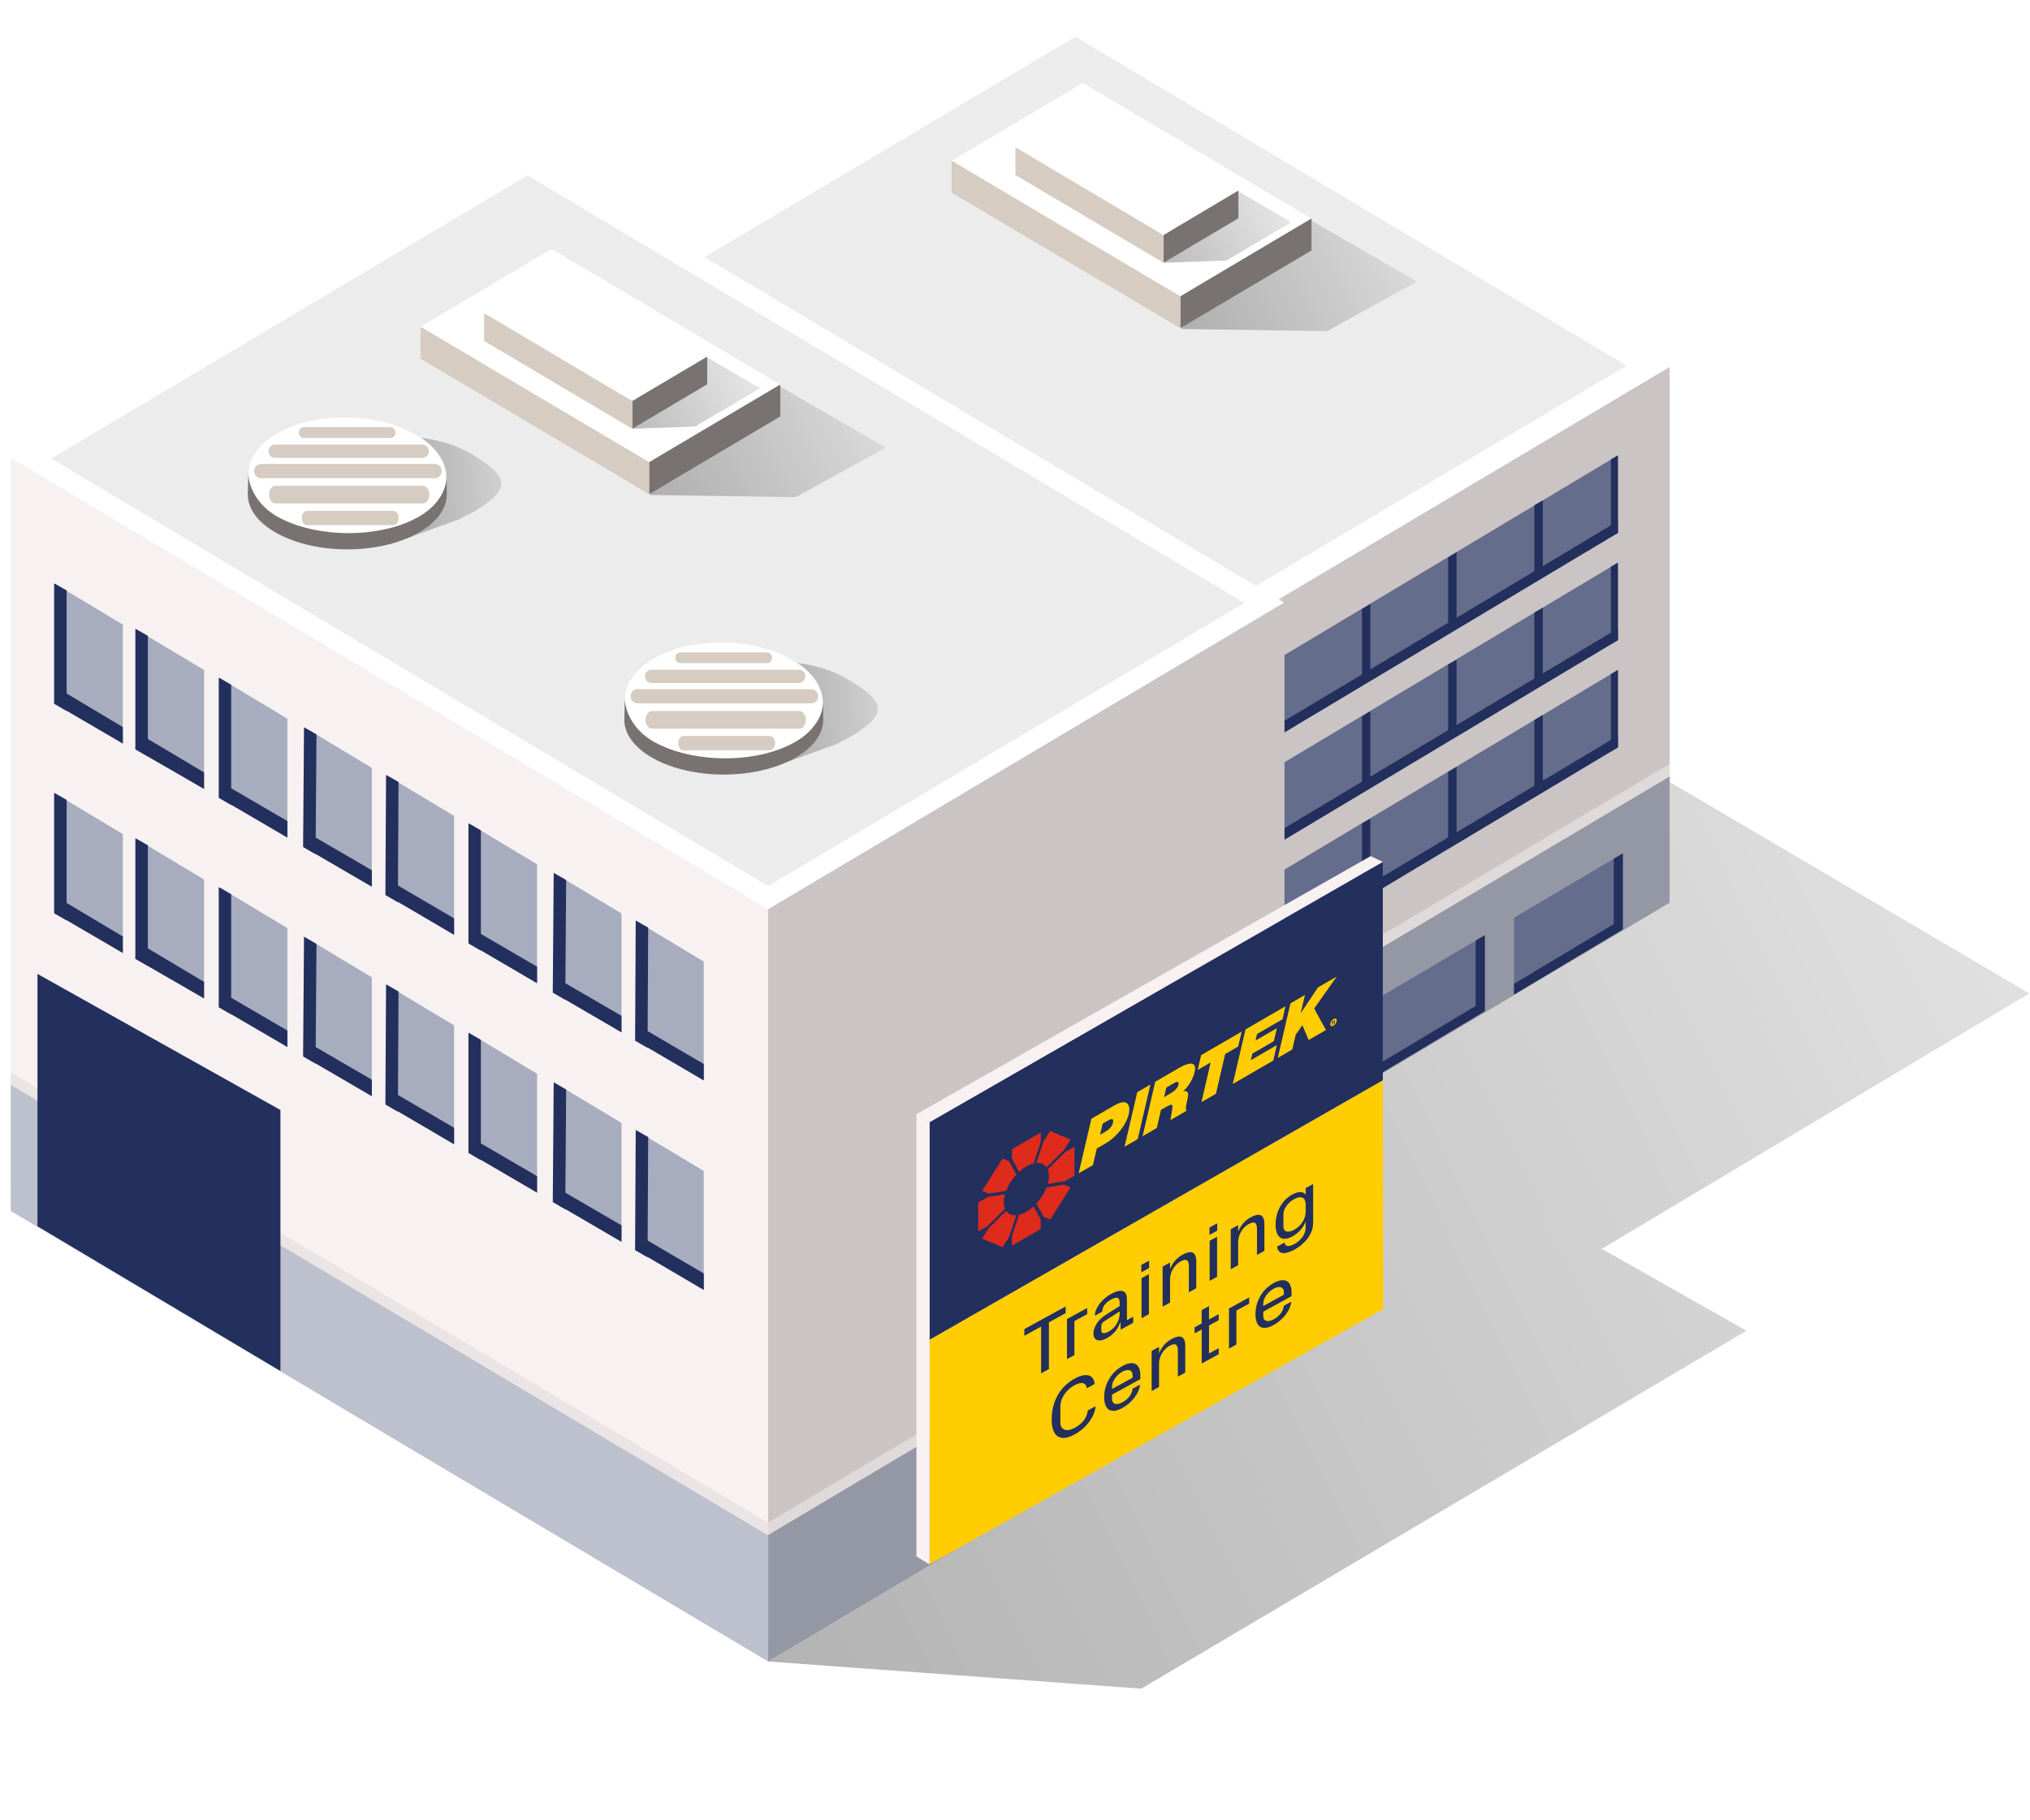 <svg width="174" height="156" viewBox="0 0 174 156" fill="none" xmlns="http://www.w3.org/2000/svg">
<path style="mix-blend-mode:multiply" opacity="0.4" d="M173.94 85.135L128.429 58.389L98.522 86.108L97.29 91.343L72.054 114.728L71.629 116.541L48.158 103.252L34.164 110.937L45.837 118.313L53.847 124.452L65.846 142.39L97.82 144.719L149.694 114.043L137.298 107.024L173.94 85.135Z" fill="url(#paint0_linear_675_13812)"/>
<path d="M47.642 27.251L98.848 57.796L143.11 31.504L91.916 0.949L47.642 27.251Z" fill="white"/>
<path d="M51.335 27.414L98.584 55.598L139.416 31.335L92.186 3.147L51.335 27.414Z" fill="#ECECEC"/>
<path d="M98.848 103.651L143.11 77.355V31.456L98.848 57.75V103.651Z" fill="#CAC4C4"/>
<path d="M98.848 101.692L143.11 75.394V65.472L98.848 91.775V101.692Z" fill="#DFD9D9"/>
<path d="M47.642 73.111L98.848 103.663V57.755L47.642 27.207V73.111Z" fill="#F7F1F1"/>
<path d="M98.848 103.651L143.11 77.355V66.545L98.848 92.847V103.651Z" fill="#9497A4"/>
<path d="M47.642 71.145L98.848 101.701V91.775L47.642 61.222V71.145Z" fill="#EAE4E4"/>
<path d="M47.642 73.111L98.848 103.663V92.855L47.642 62.306V73.111Z" fill="#BDC0CD"/>
<path d="M103.287 78.601V85.224L138.676 64.049V57.416L103.287 78.601V78.601Z" fill="#656D8D"/>
<path d="M109.335 81.611L110.072 81.173V74.545L109.335 74.976V81.611Z" fill="#232F5D"/>
<path d="M124.847 65.72L124.125 66.141V72.213L124.847 71.783V65.72Z" fill="#232F5D"/>
<path d="M117.458 70.154L116.739 70.578V76.81L117.458 76.386V70.154Z" fill="#232F5D"/>
<path d="M138.075 64.405L138.676 64.049V57.416L138.075 57.767V64.405Z" fill="#232F5D"/>
<path d="M132.239 61.268L131.516 61.701V68.119L132.239 67.69V61.268Z" fill="#232F5D"/>
<path d="M103.287 85.225L138.676 64.049V63.052L103.287 84.235V85.225Z" fill="#232F5D"/>
<path d="M103.287 69.404V76.033L138.676 54.858V48.219L103.287 69.404V69.404Z" fill="#656D8D"/>
<path d="M109.335 72.408L110.072 71.978V65.349L109.335 65.782V72.408Z" fill="#232F5D"/>
<path d="M124.847 56.535L124.125 56.948V63.017L124.847 62.585V56.535Z" fill="#232F5D"/>
<path d="M117.458 60.958L116.739 61.386V67.62L117.458 67.192V60.958Z" fill="#232F5D"/>
<path d="M138.075 55.21L138.676 54.857V48.219L138.075 48.572V55.21Z" fill="#232F5D"/>
<path d="M132.239 52.072L131.516 52.503V58.926L132.239 58.502V52.072Z" fill="#232F5D"/>
<path d="M103.287 76.033L138.676 54.857V53.861L103.287 75.042V76.033Z" fill="#232F5D"/>
<path d="M103.287 60.216V66.836L138.676 45.666V39.027L103.287 60.216V60.216Z" fill="#656D8D"/>
<path d="M109.335 63.225L110.072 62.788V56.155L109.335 56.587V63.225Z" fill="#232F5D"/>
<path d="M124.847 47.334L124.125 47.76V53.819L124.847 53.396V47.334Z" fill="#232F5D"/>
<path d="M117.458 51.766L116.739 52.192V58.425L117.458 57.997V51.766Z" fill="#232F5D"/>
<path d="M138.075 46.019L138.676 45.666V39.027L138.075 39.372V46.019Z" fill="#232F5D"/>
<path d="M132.239 42.878L131.516 43.302V49.731L132.239 49.303V42.878Z" fill="#232F5D"/>
<path d="M103.287 66.836L138.676 45.666V44.663L103.287 65.848V66.836Z" fill="#232F5D"/>
<path style="mix-blend-mode:multiply" opacity="0.33" d="M103.822 17.206L101.275 28.194L113.747 28.379L121.454 24.133L105.28 14.775L103.822 17.206Z" fill="url(#paint1_linear_675_13812)"/>
<path d="M101.167 25.398L81.568 13.776L92.814 7.11L112.414 18.728L101.167 25.398Z" fill="white"/>
<path d="M112.414 21.462L101.167 28.124V25.398L112.414 18.728V21.462Z" fill="#787371"/>
<path d="M101.167 28.124L81.568 16.51V13.776L101.167 25.398V28.124Z" fill="#D6CCC2"/>
<path style="mix-blend-mode:multiply" opacity="0.33" d="M101.357 15.668L99.773 22.515L105.109 22.329L110.687 19.044L102.271 14.151L101.357 15.668Z" fill="url(#paint2_linear_675_13812)"/>
<path d="M99.723 20.151L87.035 12.617L93.455 8.816L106.15 16.331L99.723 20.151Z" fill="white"/>
<path d="M106.15 18.708L99.723 22.515V20.151L106.15 16.331V18.708Z" fill="#787371"/>
<path d="M99.723 22.515L87.035 14.994V12.617L99.723 20.151V22.515Z" fill="#D6CCC2"/>
<path d="M129.774 85.232L139.103 79.649V73.134L129.774 78.647V85.232Z" fill="#656D8D"/>
<path d="M138.32 79.194L129.774 84.313V85.232L139.103 79.649V73.134L138.32 73.596V79.194Z" fill="#232F5D"/>
<path d="M117.941 92.239L127.271 86.658V80.144L117.941 85.656V92.239Z" fill="#656D8D"/>
<path d="M126.484 86.208L117.941 91.325V92.239L127.271 86.658V80.144L126.484 80.607V86.208Z" fill="#232F5D"/>
<path d="M105.705 99.476L115.033 93.899V87.385L105.705 92.898V99.476Z" fill="#656D8D"/>
<path d="M114.255 93.45L105.705 98.561V99.476L115.033 93.899V87.385L114.255 87.845V93.45Z" fill="#232F5D"/>
<path d="M0.933 39.294L65.841 77.968L110.101 51.669L45.212 12.986L0.933 39.294Z" fill="white"/>
<path d="M4.396 39.294L65.841 75.93L106.664 51.669L45.212 15.035L4.396 39.294Z" fill="#ECECEC"/>
<path d="M65.841 142.372L110.101 116.068V51.624L65.841 77.922V142.372Z" fill="#CAC4C4"/>
<path d="M65.841 140.393L110.101 114.094V104.179L65.841 130.475V140.393Z" fill="#DFD9D9"/>
<path d="M0.933 103.687L65.841 142.372V77.927L0.933 39.256V103.687Z" fill="#F7F1F1"/>
<path d="M65.841 142.372L110.101 116.068V105.254L65.841 131.55V142.372Z" fill="#9497A4"/>
<path style="mix-blend-mode:multiply" opacity="0.33" d="M58.287 31.431L55.742 42.421L68.212 42.604L75.923 38.364L59.751 29.001L58.287 31.431Z" fill="url(#paint3_linear_675_13812)"/>
<path d="M55.638 39.613L36.036 28.002L47.28 21.334L66.882 32.956L55.638 39.613Z" fill="white"/>
<path d="M66.882 35.688L55.638 42.351V39.613L66.882 32.956V35.688Z" fill="#787371"/>
<path d="M55.638 42.351L36.036 30.737V28.002L55.638 39.613V42.351Z" fill="#D6CCC2"/>
<path style="mix-blend-mode:multiply" opacity="0.33" d="M55.827 29.9L54.241 36.743L59.576 36.554L65.156 33.272L56.739 28.376L55.827 29.9Z" fill="url(#paint4_linear_675_13812)"/>
<path d="M54.19 34.37L41.501 26.837L47.923 23.036L60.619 30.564L54.19 34.37Z" fill="white"/>
<path d="M60.619 32.933L54.19 36.743V34.37L60.619 30.564V32.933Z" fill="#787371"/>
<path d="M54.19 36.743L41.501 29.217V26.837L54.19 34.37V36.743Z" fill="#D6CCC2"/>
<path style="mix-blend-mode:multiply" opacity="0.33" d="M40.401 38.904C38.661 37.879 36.39 37.383 34.147 37.403C33.976 37.383 33.802 37.364 33.635 37.375L33.468 37.392L33.34 37.404L32.787 37.462C32.763 37.468 32.737 37.469 32.714 37.469L24.3 38.376L26.104 41.587C25.744 43.103 26.546 44.725 28.549 45.923L34.325 46.326L39.49 44.454C39.627 44.375 39.727 44.299 39.848 44.225C40.088 44.112 40.347 44.008 40.571 43.879C43.837 41.939 43.771 40.901 40.404 38.904H40.401Z" fill="url(#paint5_linear_675_13812)"/>
<path d="M35.684 37.264C32.321 35.27 26.951 35.234 23.683 37.166C20.412 39.108 20.484 42.289 23.849 44.286C27.209 46.275 32.585 46.317 35.853 44.383C39.117 42.436 39.049 39.263 35.686 37.264H35.684Z" fill="#D6CCC2"/>
<path d="M35.684 37.264C32.321 35.27 26.951 35.234 23.683 37.166C20.412 39.108 20.484 42.289 23.849 44.286C27.209 46.275 32.585 46.317 35.853 44.383C39.117 42.436 39.049 39.263 35.686 37.264H35.684ZM26.059 36.615H33.462C33.709 36.615 33.91 36.818 33.91 37.073C33.91 37.328 33.709 37.536 33.462 37.536H26.059C25.808 37.536 25.613 37.332 25.613 37.073C25.613 36.814 25.808 36.615 26.059 36.615ZM23.57 38.097H36.207C36.514 38.097 36.758 38.357 36.758 38.672C36.758 38.988 36.514 39.234 36.207 39.234H23.57C23.264 39.234 23.016 38.985 23.016 38.672C23.016 38.36 23.264 38.097 23.57 38.097ZM33.717 45.003H26.311C26.065 45.003 25.866 44.732 25.866 44.392C25.866 44.053 26.065 43.781 26.311 43.781H33.717C33.964 43.781 34.164 44.054 34.164 44.392C34.164 44.731 33.964 45.003 33.717 45.003ZM36.248 43.145H23.617C23.304 43.145 23.059 42.812 23.059 42.395C23.059 41.979 23.303 41.636 23.617 41.636H36.248C36.556 41.636 36.802 41.976 36.802 42.395C36.802 42.815 36.556 43.145 36.248 43.145ZM37.27 40.981H22.377C22.047 40.981 21.781 40.703 21.781 40.369C21.781 40.035 22.046 39.76 22.377 39.76H37.27C37.601 39.76 37.865 40.029 37.865 40.369C37.865 40.708 37.601 40.981 37.27 40.981Z" fill="white"/>
<path d="M38.281 40.786L38.295 42.321C38.316 43.544 37.483 44.764 35.8 45.695C32.466 47.544 27.068 47.544 23.733 45.695C22.085 44.79 21.256 43.601 21.241 42.405L21.281 40.574C21.302 41.764 22.133 43.374 23.773 44.281C27.107 46.118 32.466 46.179 35.8 44.339C37.483 43.414 38.305 42.01 38.281 40.788V40.786Z" fill="#787371"/>
<path style="mix-blend-mode:multiply" opacity="0.33" d="M72.669 58.211C70.934 57.181 68.658 56.677 66.416 56.702C66.245 56.687 66.074 56.663 65.904 56.673L65.737 56.687L65.608 56.706L65.054 56.765C65.029 56.766 65.006 56.772 64.982 56.772L56.564 57.679L58.372 60.882C58.008 62.4 58.812 64.014 60.816 65.221L66.59 65.619L71.757 63.75C71.894 63.676 71.996 63.598 72.112 63.525C72.358 63.413 72.609 63.316 72.836 63.172C76.106 61.237 76.039 60.2 72.669 58.211V58.211Z" fill="url(#paint6_linear_675_13812)"/>
<path d="M67.951 56.566C64.593 54.569 59.223 54.529 55.949 56.461C52.683 58.405 52.754 61.586 56.118 63.581C59.48 65.573 64.85 65.61 68.119 63.68C71.39 61.739 71.32 58.554 67.952 56.566H67.951Z" fill="#D6CCC2"/>
<path d="M67.951 56.566C64.593 54.569 59.223 54.529 55.949 56.461C52.683 58.405 52.754 61.586 56.118 63.581C59.48 65.573 64.85 65.61 68.119 63.68C71.39 61.739 71.32 58.554 67.952 56.566H67.951ZM58.324 55.913H65.733C65.978 55.913 66.175 56.115 66.175 56.372C66.175 56.628 65.978 56.835 65.733 56.835H58.324C58.079 56.835 57.882 56.63 57.882 56.372C57.882 56.113 58.079 55.913 58.324 55.913ZM55.843 57.397H68.477C68.782 57.397 69.025 57.654 69.025 57.962C69.025 58.269 68.781 58.532 68.477 58.532H55.843C55.534 58.532 55.285 58.281 55.285 57.962C55.285 57.642 55.533 57.397 55.843 57.397V57.397ZM65.985 64.303H58.577C58.329 64.303 58.138 64.025 58.138 63.687C58.138 63.349 58.329 63.078 58.577 63.078H65.985C66.231 63.078 66.431 63.355 66.431 63.687C66.431 64.019 66.231 64.303 65.985 64.303ZM68.513 62.445H55.881C55.575 62.445 55.327 62.105 55.327 61.694C55.327 61.283 55.575 60.938 55.881 60.938H68.513C68.824 60.938 69.071 61.275 69.071 61.694C69.071 62.113 68.824 62.445 68.513 62.445ZM69.533 60.279H54.644C54.316 60.279 54.049 60.006 54.049 59.673C54.049 59.34 54.316 59.061 54.644 59.061H69.533C69.869 59.061 70.13 59.329 70.13 59.673C70.13 60.017 69.869 60.279 69.533 60.279Z" fill="white"/>
<path d="M70.553 60.08L70.565 61.62C70.585 62.842 69.751 64.063 68.067 64.996C64.741 66.841 59.336 66.841 56.001 64.996C54.359 64.089 53.529 62.9 53.513 61.708L53.555 59.871C53.572 61.066 54.402 62.667 56.046 63.579C59.383 65.416 64.744 65.477 68.068 63.639C69.753 62.713 70.575 61.309 70.556 60.08H70.553Z" fill="#787371"/>
<path d="M0.922 101.82L65.846 140.433V130.503L0.922 91.894V101.82Z" fill="#EAE4E4"/>
<path d="M0.922 103.779L65.846 142.39V131.587L0.922 92.977V103.779Z" fill="#BDC0CD"/>
<path d="M3.213 83.464L24.037 95.125V117.493L3.213 105.085V83.464Z" fill="#232F5D"/>
<path d="M33.127 84.397V94.604L38.921 98.067V87.873L33.127 84.398V84.397Z" fill="#A7ACBE"/>
<path d="M38.923 98.065L33.152 94.687V93.275L38.923 96.653V98.065Z" fill="#232F5D"/>
<path d="M34.104 95.272L33.035 94.656L33.09 84.36L34.158 84.966L34.104 95.272Z" fill="#232F5D"/>
<path d="M26.075 80.273V90.48L31.869 93.945V83.755L26.075 80.273Z" fill="#A7ACBE"/>
<path d="M31.871 93.945L26.028 90.54V89.132L31.871 92.531V93.945Z" fill="#232F5D"/>
<path d="M27.05 91.156L25.98 90.532L26.06 80.28L27.127 80.891L27.05 91.156Z" fill="#232F5D"/>
<path d="M18.84 76.06V86.268L24.634 89.73V79.542L18.84 76.06Z" fill="#A7ACBE"/>
<path d="M24.634 89.73L18.887 86.379V84.967L24.634 88.316V89.73Z" fill="#232F5D"/>
<path d="M19.815 86.939L18.749 86.323V76.023L19.815 76.634V86.939Z" fill="#232F5D"/>
<path d="M11.696 71.896V82.102L17.492 85.567V75.374L11.696 71.896V71.896Z" fill="#A7ACBE"/>
<path d="M17.492 85.567L11.603 82.173L11.696 80.692L17.492 84.15V85.567Z" fill="#232F5D"/>
<path d="M12.672 82.774L11.603 82.156V71.834L12.672 72.438V82.774Z" fill="#232F5D"/>
<path d="M4.734 68.003V78.21L10.529 81.673V71.48L4.734 68.002V68.003Z" fill="#A7ACBE"/>
<path d="M10.529 81.673L4.664 78.253L4.735 76.801L10.529 80.257V81.673Z" fill="#232F5D"/>
<path d="M5.71 78.879L4.64 78.263V67.944L5.71 68.549V78.879Z" fill="#232F5D"/>
<path d="M33.127 66.445V76.654L38.921 80.113V69.924L33.127 66.444V66.445Z" fill="#A7ACBE"/>
<path d="M38.923 80.113L33.152 76.735V75.328L38.923 78.703V80.113Z" fill="#232F5D"/>
<path d="M34.104 77.324L33.035 76.704L33.09 66.408L34.158 67.014L34.104 77.324Z" fill="#232F5D"/>
<path d="M26.075 62.326V72.531L31.869 75.991V65.805L26.075 62.326V62.326Z" fill="#A7ACBE"/>
<path d="M31.871 75.991L26.028 72.594V71.182L31.871 74.579V75.991Z" fill="#232F5D"/>
<path d="M27.05 73.202L25.98 72.585L26.06 62.333L27.127 62.938L27.05 73.202Z" fill="#232F5D"/>
<path d="M18.84 58.111V68.321L24.634 71.783V61.593L18.84 58.111Z" fill="#A7ACBE"/>
<path d="M24.634 71.783L18.887 68.426V67.014L24.634 70.367V71.783Z" fill="#232F5D"/>
<path d="M19.815 68.991L18.749 68.371V58.072L19.815 58.681V68.991Z" fill="#232F5D"/>
<path d="M11.696 53.942V64.153L17.492 67.616V57.424L11.696 53.942Z" fill="#A7ACBE"/>
<path d="M17.492 67.616L11.603 64.219L11.696 62.745L17.492 66.199V67.616Z" fill="#232F5D"/>
<path d="M12.672 64.822L11.603 64.2V53.885L12.672 54.492V64.822Z" fill="#232F5D"/>
<path d="M4.734 50.052V60.26L10.529 63.723V53.528L4.734 50.052Z" fill="#A7ACBE"/>
<path d="M10.529 63.723L4.664 60.303L4.735 58.852L10.529 62.31V63.723Z" fill="#232F5D"/>
<path d="M5.71 60.933L4.64 60.312V49.991L5.71 50.598V60.933Z" fill="#232F5D"/>
<path d="M54.528 96.877V107.084L60.322 110.547V100.353L54.528 96.878V96.877Z" fill="#A7ACBE"/>
<path d="M60.324 110.546L54.553 107.166V105.754L60.324 109.134V110.546Z" fill="#232F5D"/>
<path d="M55.505 107.753L54.437 107.135L54.491 96.839L55.559 97.447L55.505 107.753Z" fill="#232F5D"/>
<path d="M47.476 92.754V102.961L53.27 106.425V96.236L47.476 92.754Z" fill="#A7ACBE"/>
<path d="M53.272 106.425L47.428 103.02V101.612L53.272 105.012V106.425Z" fill="#232F5D"/>
<path d="M48.451 103.636L47.381 103.012L47.461 92.76L48.528 93.371L48.451 103.636Z" fill="#232F5D"/>
<path d="M40.241 88.539V98.747L46.035 102.209V92.021L40.241 88.539Z" fill="#A7ACBE"/>
<path d="M46.035 102.21L40.288 98.859V97.447L46.035 100.797V102.21Z" fill="#232F5D"/>
<path d="M41.216 99.42L40.152 98.804V88.504L41.216 89.114V99.42Z" fill="#232F5D"/>
<path d="M54.528 78.926V89.134L60.322 92.593V82.405L54.528 78.924V78.926Z" fill="#A7ACBE"/>
<path d="M60.324 92.593L54.553 89.215V87.808L60.324 91.184V92.593Z" fill="#232F5D"/>
<path d="M55.505 89.804L54.437 89.184L54.491 78.888L55.559 79.494L55.505 89.804Z" fill="#232F5D"/>
<path d="M47.476 74.806V85.011L53.27 88.471V78.286L47.476 74.806V74.806Z" fill="#A7ACBE"/>
<path d="M53.272 88.471L47.428 85.074V83.662L53.272 87.059V88.471Z" fill="#232F5D"/>
<path d="M48.451 85.682L47.381 85.065L47.461 74.813L48.528 75.418L48.451 85.682Z" fill="#232F5D"/>
<path d="M40.241 70.59V80.8L46.035 84.262V74.072L40.241 70.59Z" fill="#A7ACBE"/>
<path d="M46.035 84.263L40.288 80.905V79.494L46.035 82.847V84.263Z" fill="#232F5D"/>
<path d="M41.216 81.471L40.152 80.85V70.552L41.216 71.162V81.471Z" fill="#232F5D"/>
<g filter="url(#filter0_d_675_13812)">
<path d="M68.935 104.075V123.327L107.831 101.441L107.785 81.838L68.935 104.075V104.075Z" fill="#FFCD01"/>
<path d="M78.496 102.949L77.061 103.736V103.163L80.602 101.221V101.794L79.167 102.581V106.587L78.496 106.955V102.949V102.949Z" fill="#232F5C"/>
<path d="M80.715 102.303L82.447 101.353V101.879L81.351 102.48V105.389L80.715 105.738V102.305V102.303Z" fill="#232F5C"/>
<path d="M83.281 104.101C83.096 104.02 82.984 103.819 82.984 103.55C82.984 103.011 83.346 102.383 84.058 101.93L85.232 101.186V100.91C85.232 100.378 84.928 100.397 84.483 100.64C84.038 100.884 83.74 101.229 83.74 101.667L83.104 102.016C83.104 101.37 83.719 100.574 84.49 100.151C85.267 99.726 85.853 99.767 85.853 100.574V102.399L86.391 102.104V102.623L85.317 103.211L85.302 102.586L85.274 102.601C85.076 103.194 84.68 103.64 84.143 103.935C83.79 104.129 83.486 104.188 83.281 104.098V104.101ZM85.232 101.805V101.65L83.953 102.466C83.692 102.629 83.657 102.764 83.657 102.96V103.263C83.657 103.579 83.905 103.585 84.308 103.364C84.88 103.05 85.234 102.425 85.234 101.805H85.232Z" fill="#232F5C"/>
<path d="M87.091 97.661L87.755 97.297V97.931L87.091 98.294V97.661ZM87.105 98.799L87.742 98.45V101.883L87.105 102.232V98.799Z" fill="#232F5C"/>
<path d="M88.914 97.805L89.55 97.456V98.022C89.748 97.517 90.08 97.086 90.624 96.787C91.323 96.403 91.798 96.494 91.798 97.369V99.658L91.162 100.007V97.785C91.162 97.287 90.992 97.07 90.448 97.369C89.925 97.656 89.55 98.285 89.55 98.885V100.891L88.914 101.24V97.807V97.805Z" fill="#232F5C"/>
<path d="M92.93 94.46L93.594 94.096V94.729L92.93 95.093V94.46ZM92.945 95.597L93.581 95.248V98.681L92.945 99.03V95.597Z" fill="#232F5C"/>
<path d="M94.753 94.604L95.389 94.255V94.821C95.587 94.315 95.919 93.883 96.463 93.585C97.162 93.201 97.637 93.291 97.637 94.167V96.457L97.001 96.805V94.584C97.001 94.085 96.831 93.868 96.287 94.167C95.764 94.454 95.389 95.084 95.389 95.683V97.689L94.753 98.038V94.605V94.604Z" fill="#232F5C"/>
<path d="M98.724 96.094L99.36 95.745C99.41 96.109 99.735 96.132 100.23 95.861C100.724 95.59 101.177 95.079 101.177 94.419V93.954C100.951 94.489 100.576 94.923 100.04 95.218C99.064 95.753 98.598 95.207 98.598 94.212C98.598 93.216 99.057 92.162 100.025 91.631C100.562 91.336 100.951 91.352 101.177 91.639V91.08L101.813 90.731V94.097C101.813 95.047 101.029 95.908 100.258 96.33C99.509 96.741 98.831 96.857 98.724 96.094V96.094ZM101.177 93.085V92.506C101.177 91.913 100.824 91.676 100.188 92.025C99.665 92.312 99.269 92.845 99.269 93.31V94.375C99.269 94.84 99.665 94.939 100.188 94.652C100.824 94.303 101.177 93.678 101.177 93.085V93.085Z" fill="#232F5C"/>
<path d="M79.404 110.919C79.404 109.425 80.047 108.135 81.39 107.399C82.316 106.891 83.024 107.036 83.087 107.87L82.416 108.238C82.353 107.734 81.956 107.647 81.328 107.992C80.657 108.36 80.148 109.104 80.148 109.764V111.178C80.148 111.818 80.699 112 81.37 111.632C82.006 111.283 82.431 110.795 82.494 110.14L83.165 109.772C83.102 110.67 82.359 111.648 81.377 112.187C80.105 112.885 79.405 112.346 79.405 110.919H79.404Z" fill="#232F5C"/>
<path d="M83.906 108.981C83.906 107.93 84.471 106.874 85.461 106.331C86.494 105.765 87.002 106.214 87.002 107.129V107.452L84.577 108.782V109.146C84.577 109.644 85.015 109.686 85.468 109.438C85.921 109.19 86.296 108.769 86.337 108.274L86.973 107.925C86.91 108.694 86.231 109.504 85.461 109.926C84.422 110.496 83.906 110.031 83.906 108.981V108.981ZM86.344 107.328V107.139C86.344 106.634 85.934 106.556 85.46 106.816C84.986 107.076 84.576 107.604 84.576 108.108V108.297L86.343 107.328H86.344Z" fill="#232F5C"/>
<path d="M87.971 105.035L88.607 104.686V105.252C88.805 104.746 89.136 104.314 89.681 104.016C90.38 103.632 90.854 103.722 90.854 104.598V106.887L90.218 107.236V105.014C90.218 104.516 90.049 104.299 89.504 104.598C88.981 104.885 88.607 105.514 88.607 106.114V108.12L87.971 108.469V105.036V105.035Z" fill="#232F5C"/>
<path d="M92.261 103.199L91.654 103.532V103.013L92.261 102.681V101.535L92.891 101.19V102.336L93.718 101.882V102.4L92.891 102.854V105.252L93.718 104.797V105.316L92.263 106.115V103.199H92.261Z" fill="#232F5C"/>
<path d="M94.601 101.399L96.332 100.449V100.975L95.237 101.576V104.485L94.601 104.834V101.4V101.399Z" fill="#232F5C"/>
<path d="M96.87 101.871C96.87 100.82 97.436 99.763 98.425 99.22C99.457 98.654 99.965 99.103 99.965 100.018V100.341L97.541 101.671V102.035C97.541 102.534 97.979 102.575 98.432 102.328C98.885 102.08 99.259 101.658 99.301 101.163L99.937 100.814C99.874 101.584 99.195 102.394 98.425 102.815C97.386 103.385 96.87 102.92 96.87 101.871V101.871ZM99.309 100.217V100.029C99.309 99.523 98.9 99.445 98.425 99.705C97.952 99.965 97.541 100.494 97.541 100.998V101.186L99.308 100.217H99.309Z" fill="#232F5C"/>
<path d="M107.787 63.124L68.935 85.429V104.075L107.787 81.838V63.124Z" fill="#232F5D"/>
<path d="M76.376 89.921L75.76 88.787L75.193 88.545L73.445 91.312L74.012 91.553L75.499 91.309C75.687 90.819 75.996 90.329 76.376 89.921Z" fill="#DE2B1C"/>
<path d="M75.4 91.604L73.914 91.848L73.111 92.313V94.794L73.914 94.329L75.4 92.849C75.334 92.692 75.299 92.503 75.299 92.286C75.299 92.068 75.336 91.839 75.4 91.604Z" fill="#DE2B1C"/>
<path d="M77.853 88.967L78.469 87.118V86.313L75.997 87.745V88.551L76.613 89.685C76.807 89.506 77.016 89.35 77.233 89.225C77.45 89.099 77.659 89.014 77.853 88.967V88.967Z" fill="#DE2B1C"/>
<path d="M75.499 93.03L74.012 94.509L73.445 95.408L75.193 96.149L75.76 95.251L76.376 93.402C75.996 93.433 75.687 93.302 75.499 93.03Z" fill="#DE2B1C"/>
<path d="M79.066 90.726L80.552 90.482L81.355 90.017V87.536L80.552 88.001L79.066 89.481C79.132 89.638 79.167 89.827 79.167 90.044C79.167 90.261 79.13 90.491 79.066 90.726Z" fill="#DE2B1C"/>
<path d="M78.968 89.3L80.454 87.82L81.021 86.922L79.273 86.181L78.706 87.079L78.09 88.928C78.47 88.897 78.779 89.028 78.968 89.3Z" fill="#DE2B1C"/>
<path d="M78.09 92.409L78.706 93.543L79.273 93.784L81.021 91.018L80.454 90.777L78.968 91.021C78.779 91.511 78.47 92 78.09 92.409Z" fill="#DE2B1C"/>
<path d="M76.612 93.364L75.996 95.213V96.019L78.468 94.586V93.78L77.852 92.646C77.657 92.825 77.449 92.981 77.232 93.107C77.015 93.232 76.806 93.317 76.612 93.364V93.364Z" fill="#DE2B1C"/>
<path d="M82.808 85.136L84.807 83.979C85.546 83.55 86.168 83.606 86.041 84.566C85.924 85.457 85.063 86.652 84.001 87.267L83.27 87.69L82.94 89.105L81.715 89.815L82.808 85.136V85.136ZM83.549 86.509L83.977 86.261C84.474 85.973 84.618 85.708 84.669 85.4C84.726 85.061 84.457 85.161 84.199 85.31L83.776 85.555L83.549 86.508V86.509Z" fill="#FFCD02"/>
<path d="M86.738 82.859L87.867 82.204L86.779 86.88L85.65 87.535L86.738 82.859Z" fill="#FFCD02"/>
<path d="M88.285 81.962L90.328 80.777C91.073 80.346 91.844 80.14 91.674 81.056C91.562 81.665 91.097 82.444 90.679 82.759C91.119 82.72 91.151 82.947 91.055 83.397C90.964 83.828 90.841 84.282 90.953 84.46L89.592 85.248C89.592 85.248 89.615 85.015 89.655 84.814C89.702 84.581 89.748 84.318 89.76 84.107C89.774 83.89 89.629 83.879 89.285 84.08L88.776 84.374L88.414 85.929L87.195 86.635L88.282 81.959L88.285 81.962ZM89.037 83.281L89.671 82.913C90.059 82.688 90.284 82.335 90.284 82.148C90.284 81.989 90.224 81.89 89.903 82.076L89.231 82.466L89.038 83.279L89.037 83.281Z" fill="#FFCD02"/>
<path d="M91.918 80.958L92.214 79.684L95.691 77.67L95.388 78.945L94.271 79.591L93.486 82.993L92.244 83.712L93.028 80.311L91.916 80.956L91.918 80.958Z" fill="#FFCD02"/>
<path d="M103.838 72.95L102.224 73.885L100.744 76.101L101.112 74.529L99.87 75.249L98.782 79.924L100.025 79.205L100.319 77.934L100.893 77.121L101.43 78.391L102.911 77.532L101.905 75.689L103.838 72.95Z" fill="#FFCD02"/>
<path d="M96.017 77.481L99.441 75.498L99.188 76.611L97.006 77.875L96.871 78.435L98.707 77.372L98.45 78.485L96.609 79.552L96.477 80.116L98.704 78.825L98.396 80.149L94.925 82.16L96.018 77.481H96.017Z" fill="#FFCD02"/>
<path d="M103.608 76.759C103.6 76.756 103.589 76.759 103.573 76.768L103.499 76.812V76.899L103.573 76.856C103.589 76.847 103.6 76.837 103.608 76.825C103.616 76.814 103.62 76.799 103.62 76.785C103.62 76.77 103.616 76.76 103.608 76.759Z" fill="#FFCD02"/>
<path d="M103.56 76.596C103.406 76.685 103.281 76.883 103.281 77.038C103.281 77.193 103.406 77.245 103.56 77.156C103.713 77.068 103.839 76.87 103.839 76.715C103.839 76.56 103.713 76.507 103.56 76.596ZM103.624 76.998C103.624 76.998 103.616 76.988 103.616 76.975C103.616 76.961 103.616 76.941 103.615 76.929C103.613 76.913 103.611 76.903 103.603 76.9C103.595 76.898 103.582 76.9 103.566 76.91L103.5 76.948V77.069L103.433 77.108V76.798L103.599 76.701C103.612 76.693 103.626 76.688 103.636 76.686C103.647 76.685 103.657 76.686 103.665 76.688C103.673 76.69 103.678 76.696 103.682 76.704C103.686 76.712 103.689 76.721 103.689 76.733C103.689 76.752 103.685 76.77 103.677 76.787C103.669 76.805 103.657 76.822 103.639 76.84C103.647 76.838 103.657 76.84 103.662 76.841C103.669 76.845 103.673 76.855 103.674 76.868C103.675 76.879 103.68 76.934 103.681 76.945C103.681 76.95 103.685 76.954 103.688 76.957L103.623 76.995L103.624 76.998Z" fill="#FFCD02"/>
<path d="M68.935 123.327L67.811 122.646V84.748L68.935 85.429V123.327Z" fill="#F7F1F1"/>
<path d="M107.787 63.124L68.935 85.429L67.811 84.748L106.748 62.629L107.787 63.124Z" fill="#F7F1F1"/>
</g>
<defs>
<filter id="filter0_d_675_13812" x="57.071" y="51.889" width="82.981" height="103.657" filterUnits="userSpaceOnUse" color-interpolation-filters="sRGB">
<feFlood flood-opacity="0" result="BackgroundImageFix"/>
<feColorMatrix in="SourceAlpha" type="matrix" values="0 0 0 0 0 0 0 0 0 0 0 0 0 0 0 0 0 0 127 0" result="hardAlpha"/>
<feOffset dx="10.74" dy="10.74"/>
<feGaussianBlur stdDeviation="10.74"/>
<feColorMatrix type="matrix" values="0 0 0 0 0 0 0 0 0 0 0 0 0 0 0 0 0 0 0.18 0"/>
<feBlend mode="normal" in2="BackgroundImageFix" result="effect1_dropShadow_675_13812"/>
<feBlend mode="normal" in="SourceGraphic" in2="effect1_dropShadow_675_13812" result="shape"/>
</filter>
<linearGradient id="paint0_linear_675_13812" x1="45.541" y1="134.365" x2="192.905" y2="62.812" gradientUnits="userSpaceOnUse">
<stop stop-color="#333333"/>
<stop offset="1" stop-color="#CCCCCC"/>
</linearGradient>
<linearGradient id="paint1_linear_675_13812" x1="100.247" y1="26.075" x2="121.678" y2="15.67" gradientUnits="userSpaceOnUse">
<stop stop-color="#333333"/>
<stop offset="1" stop-color="#CCCCCC"/>
</linearGradient>
<linearGradient id="paint2_linear_675_13812" x1="98.84" y1="20.595" x2="111.03" y2="14.676" gradientUnits="userSpaceOnUse">
<stop stop-color="#333333"/>
<stop offset="1" stop-color="#CCCCCC"/>
</linearGradient>
<linearGradient id="paint3_linear_675_13812" x1="54.712" y1="40.303" x2="76.146" y2="29.895" gradientUnits="userSpaceOnUse">
<stop stop-color="#333333"/>
<stop offset="1" stop-color="#CCCCCC"/>
</linearGradient>
<linearGradient id="paint4_linear_675_13812" x1="53.308" y1="34.82" x2="65.499" y2="28.9" gradientUnits="userSpaceOnUse">
<stop stop-color="#333333"/>
<stop offset="1" stop-color="#CCCCCC"/>
</linearGradient>
<linearGradient id="paint5_linear_675_13812" x1="35.015" y1="41.754" x2="47.127" y2="40.625" gradientUnits="userSpaceOnUse">
<stop stop-color="#333333"/>
<stop offset="1" stop-color="#CCCCCC"/>
</linearGradient>
<linearGradient id="paint6_linear_675_13812" x1="67.282" y1="61.049" x2="79.397" y2="59.919" gradientUnits="userSpaceOnUse">
<stop stop-color="#333333"/>
<stop offset="1" stop-color="#CCCCCC"/>
</linearGradient>
</defs>
</svg>
